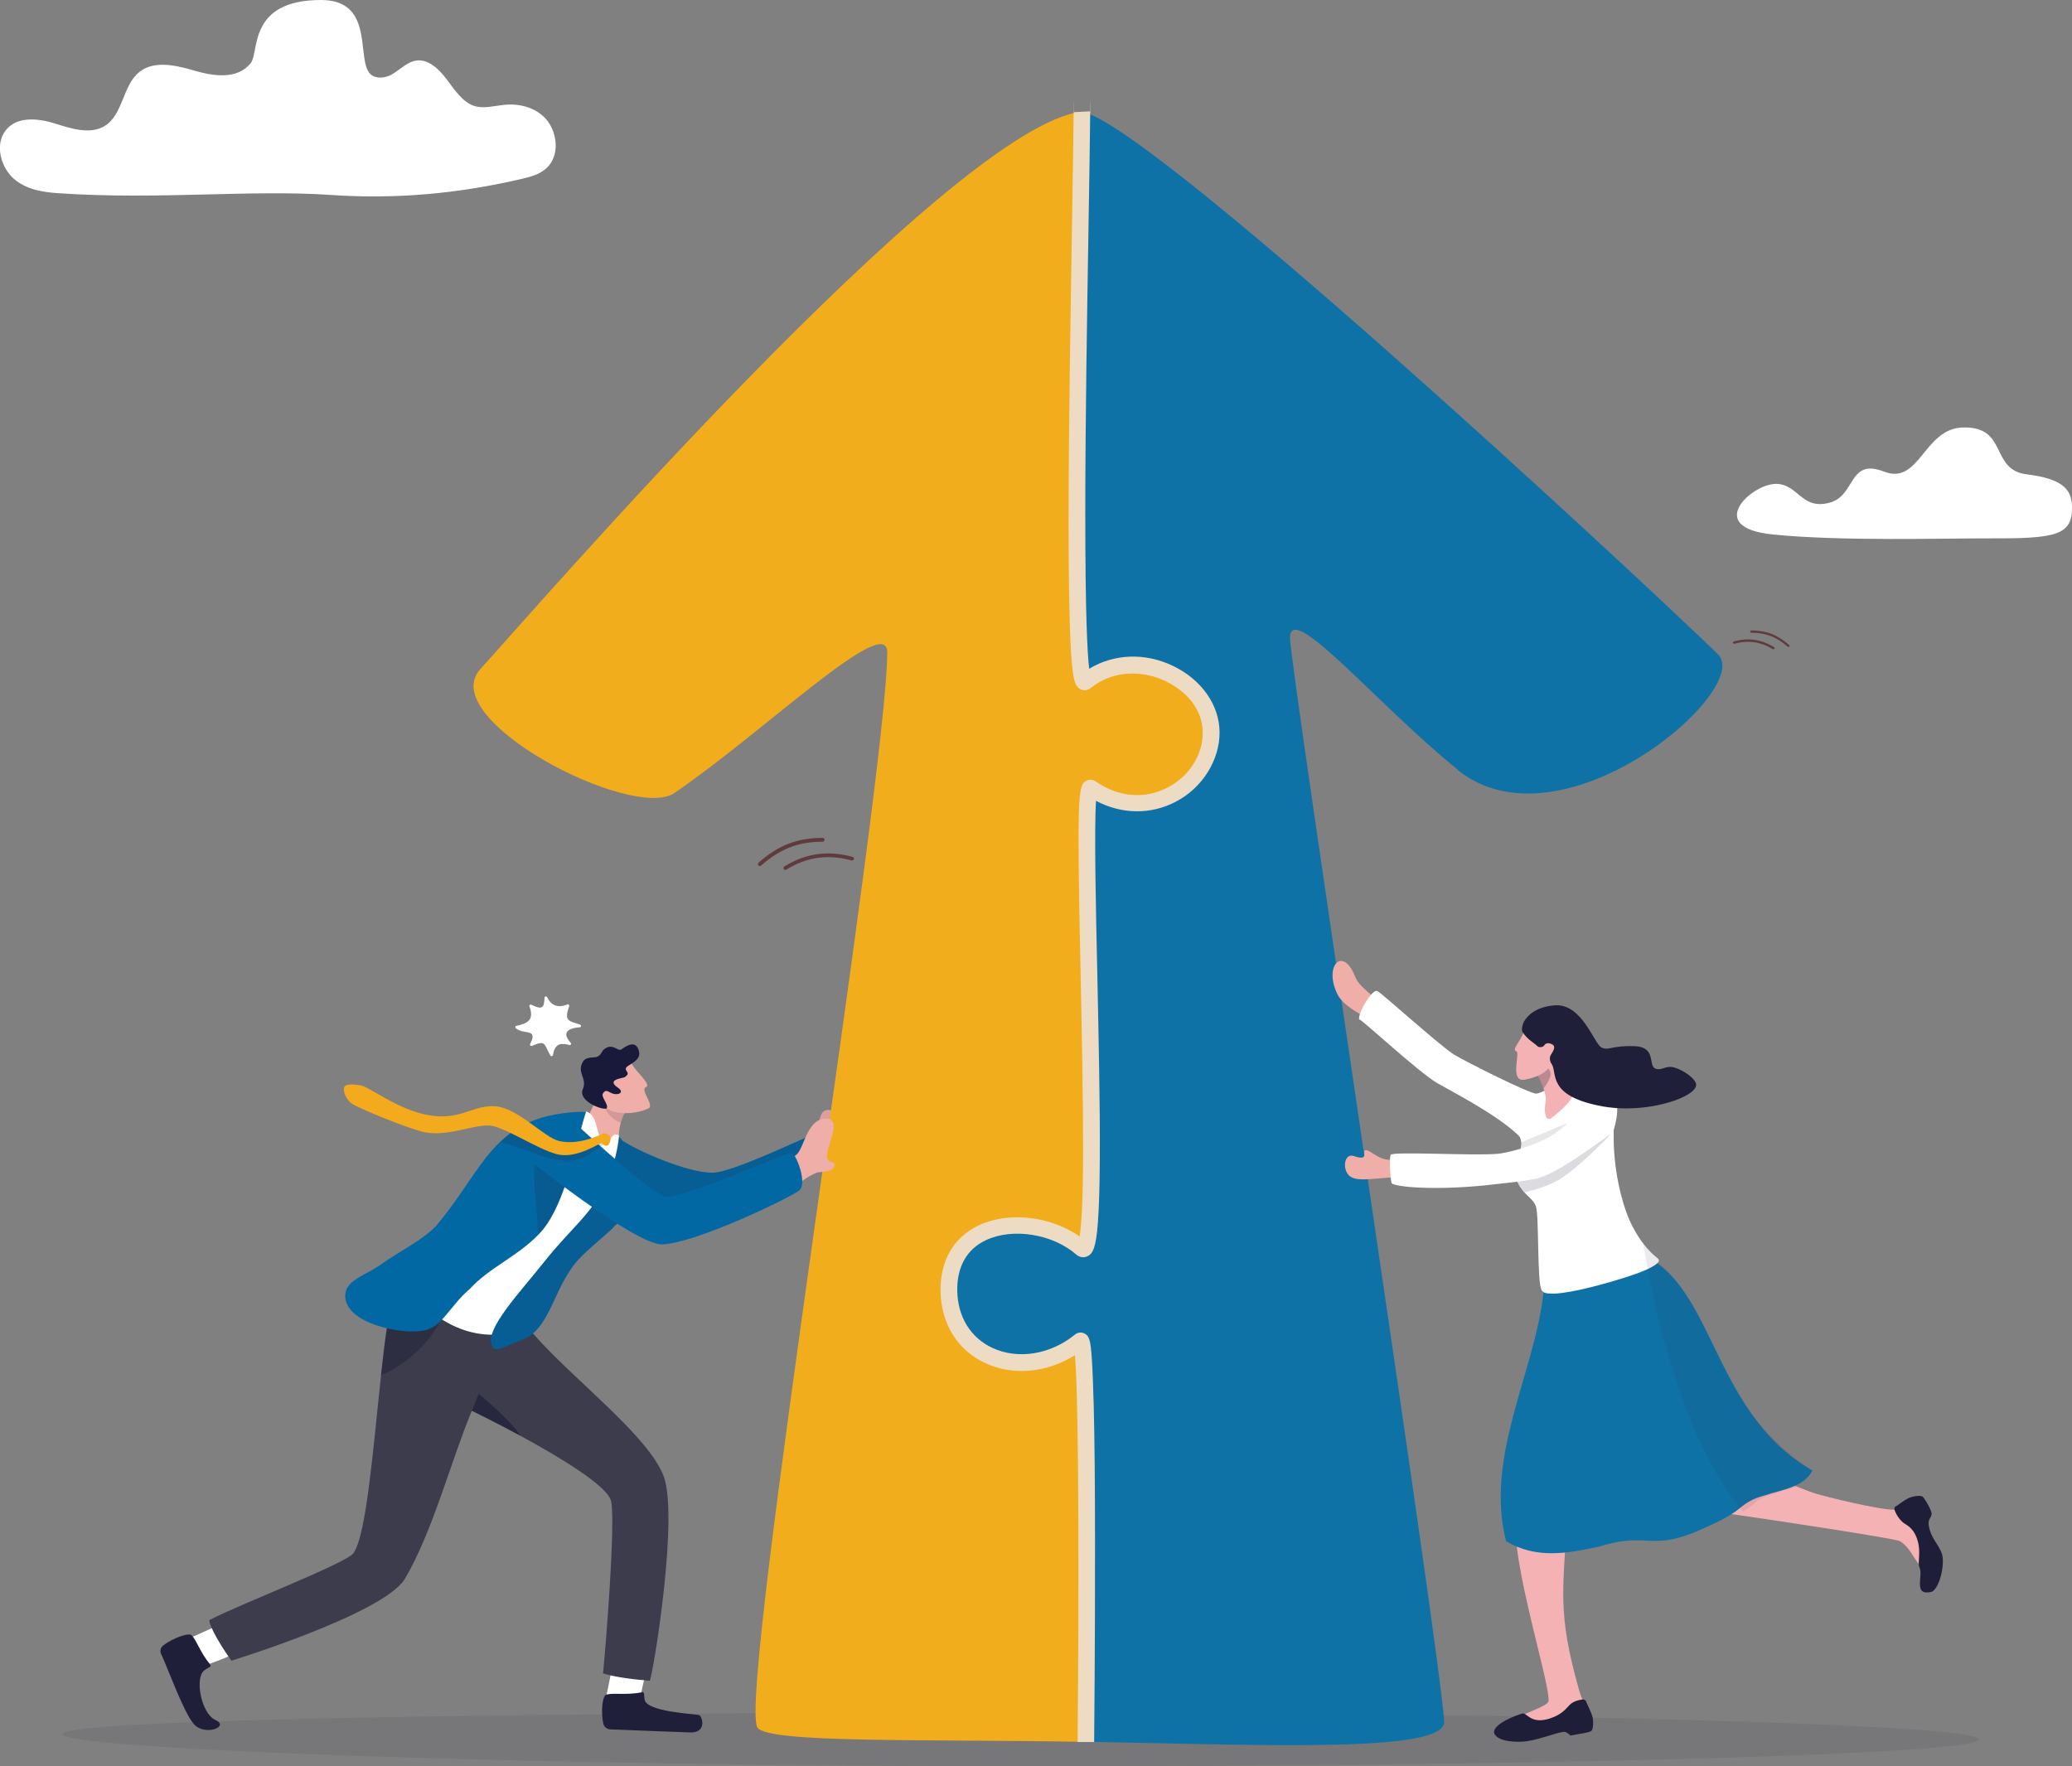 <?xml version="1.0" encoding="UTF-8"?>
<svg xmlns="http://www.w3.org/2000/svg" id="Layer_2" data-name="Layer 2" viewBox="0 0 142.73 121.68">
  <rect x="0" y="0" width="142.73" height="121.68" fill="#808080" stroke="none"/>
  <defs>
    <style>
      .cls-1 {
        fill: #f2ad1d;
      }

      .cls-2 {
        fill: #f5b2b4;
      }

      .cls-3 {
        opacity: .11;
      }

      .cls-4 {
        opacity: .14;
      }

      .cls-5 {
        opacity: .09;
      }

      .cls-6 {
        fill: #efaea7;
      }

      .cls-7 {
        isolation: isolate;
        opacity: .12;
      }

      .cls-8 {
        fill: #fff;
      }

      .cls-9 {
        fill: #323340;
      }

      .cls-10 {
        opacity: .73;
      }

      .cls-11 {
        fill: #3c3c4c;
      }

      .cls-12 {
        fill: #1f1e39;
      }

      .cls-13 {
        opacity: .18;
      }

      .cls-14 {
        fill: #201f39;
      }

      .cls-15 {
        opacity: .16;
      }

      .cls-16 {
        fill: #191939;
      }

      .cls-17 {
        fill: #603b3e;
      }

      .cls-18 {
        fill: #0268a4;
      }

      .cls-19 {
        fill: #eddcc3;
      }

      .cls-20 {
        fill: #0f72a6;
      }

      .cls-21 {
        opacity: .1;
      }

      .cls-22 {
        opacity: .28;
      }

      .cls-23 {
        fill: #f3aa1d;
      }

      .cls-24 {
        opacity: .48;
      }
    </style>
  </defs>
  <g id="Layer_1-2" data-name="Layer 1">
    <g>
      <g class="cls-7">
        <path class="cls-9" d="M4.3,119.47c0,1.02,31.15,2.21,67.05,2.21s64.99-.83,64.99-1.85-29.1-1.85-64.99-1.85-67.05.47-67.05,1.49Z"></path>
      </g>
      <path class="cls-8" d="M22.79,13.43c4.5.31,8.8-.09,13.21-1.12.68-.16,1.4-.37,1.85-.95.7-.88.49-2.36-.26-3.18-.75-.82-1.88-1.07-2.92-.95-.67.07-1.35.27-2,.07-.8-.26-1.34-1.09-1.88-1.81-.54-.72-1.27-1.43-2.1-1.32-.62.08-1.11.61-1.67.94s-1.36.37-1.68-.24c-.68-1.3.27-4.87-3.23-4.87-5.06,0-4.23,3.59-4.84,4.35-.92,1.15-2.57.9-3.9.51-1.34-.39-2.93-.76-3.96.27-.89.9-.99,2.54-1.94,3.36-1.01.87-2.45.41-3.68.02-1.23-.39-2.81-.53-3.52.65-.6,1-.15,2.44.7,3.17s1.97.91,3.04.98c6.93.47,13.22-.26,18.78.12Z"></path>
      <path class="cls-8" d="M122.3,33.34c-1.62,0-4.95,3-.19,3.48s11.89.26,14.78.27c4.71.02,5.88-.18,5.84-2.19-.02-1.16-.62-1.92-3.11-2.22-2.58-.32-1.26-3.32-4.42-3.23-2.69.08-2.96,4-5.42,3.04-2.46-.96-1.94,1.66-3.74,2.14-1.98.53-2.13-1.3-3.75-1.3Z"></path>
      <path class="cls-6" d="M53.39,79.98c.89-1.16,2.11-.92,2.67-1.34.6-.44-.02-2.53,1.3-2.12.92.29.24,1.85.28,2.51.03.53.89,1.07.68,1.27-.33.31-.68-.14-1.05-.14-.5,0-1.97.7-2.51,1.13-.95.76-1.36-1.31-1.36-1.31Z"></path>
      <g class="cls-21">
        <path class="cls-14" d="M53.39,79.98c.89-1.16,2.11-.92,2.67-1.34.6-.44-.02-2.53,1.3-2.12.92.29.24,1.85.28,2.51.03.53.89,1.07.68,1.27-.33.31-.68-.14-1.05-.14-.5,0-1.97.7-2.51,1.13-.95.76-1.36-1.31-1.36-1.31Z"></path>
      </g>
      <path class="cls-18" d="M49.1,80.79c1.3-.02,5.75-2.16,6.36-2.39.16-.06.91,2.33.55,2.45-.74.26-4.81,2.96-6.86,3.08-1.5.09-5.19-1.36-7.02.74-1.07,1.22-.49-6.97.53-6.23,1.15.83,4.75,2.38,6.44,2.35Z"></path>
      <g class="cls-4">
        <path class="cls-14" d="M49.1,80.79c1.3-.02,5.75-2.16,6.36-2.39.16-.06.91,2.33.55,2.45-.74.26-4.81,2.96-6.86,3.08-1.5.09-5.19-1.36-7.02.74-1.07,1.22-.49-6.97.53-6.23,1.15.83,4.75,2.38,6.44,2.35Z"></path>
      </g>
      <path class="cls-8" d="M44.11,116.89c.19-.82.66-3.01.66-3.01l-2.32-.38-.66,3.23,1.8,1.16.52-1.01Z"></path>
      <path class="cls-14" d="M44.19,116.58c.25-.05.14.17.22.53.18.81,3.27.95,3.73,1.04.24.05.59,1.25-.61,1.2-1.03-.04-4.35-.16-5.48-.21-.24-.01-.44-.17-.49-.39-.18-.79-.08-1.99.24-2.01.48-.13,1.36.05,2.39-.15Z"></path>
      <g>
        <path class="cls-8" d="M13.82,114.81c.85-.19,3.09-1.2,3.09-1.2l-.73-2.16-3.03,1.37-.51,1.48,1.19.51Z"></path>
        <path class="cls-14" d="M14.46,114.66c.16.19-.1.19-.39.42-.67.51-.22,2.97.78,3.42,1,.45-.76,1.14-1.51.26-.71-.83-1.77-3.82-2.24-4.81-.1-.21-.04-.45.14-.59.65-.5,1.82-.94,1.98-.68.34.36.59,1.19,1.25,1.98Z"></path>
      </g>
      <path class="cls-11" d="M15.93,114.41s10.33-3.17,11.93-5.59c1.95-3.3,3.12-7.94,4.64-11.63,0,0,1.51.73,3.34,1.72,2.69,1.46,6.06,3.48,6.26,4.53.31,1.63-.4,10.29-.56,11.84,0,0,.88.33,3.22.51.25-.57,2.03-11.43.93-14.16-.05-.13-.12-.27-.19-.41-.49-.96-1.38-2-2.43-3.09-2.92-3.02-7.17-6.35-8.08-8.87l-.76.18s-7.39.92-7.48,1.43c-.02.13-.04.26-.06.39-.16,1.02-.3,2.21-.44,3.49-.54,4.93-1,10.98-1.9,12.25-.5.7-7.96,3.57-9.86,4.58-.27-.04.32,1.24,1.45,2.83Z"></path>
      <g class="cls-24">
        <path class="cls-14" d="M26.24,94.74c1.62-.65,3.55-2.32,4.21-4.04l-4.2.09c.43.46.43.46.43.46-.16,1.02-.3,2.21-.44,3.49Z"></path>
      </g>
      <path class="cls-6" d="M43.15,76.61s-.01,0-.03,0c-.04.02-.1.08-.18.24-.05.11-.12.29-.18.5-.03.12-.06.24-.08.38-.02.1-.03.21-.04.32-.04.46.01.96.27,1.35.34.5-1.17,1.29-1.17,1.29l-2.22-1.11c.25-.92.92-2.54,1.31-3.32.43-.85,1.16-1.26,1.16-1.26l.18.76.03.14.03.11.9.59.02.02Z"></path>
      <g class="cls-4">
        <path class="cls-16" d="M43.15,76.61s-.01,0-.03,0c-.04.02-.1.08-.18.24-.05.11-.12.29-.18.5-.91-.3-1.54-1.53-1.12-2.05.04-.05.46.49.52.45l.03.14.03.11.9.59.02.02Z"></path>
      </g>
      <g>
        <path class="cls-6" d="M43.49,73.24c.29.59,1.42,1.47,1,1.66-.42.18.62,1.25.18,1.46-1.07.51-2.57.38-2.92-.07-.34-.46-.83-1.93-.83-1.93l2.57-1.11Z"></path>
        <path class="cls-16" d="M42.61,74.32c.36-.11.4-.04.59-.26.19-.22-.35-.36.07-.63.42-.27.89-.51.74-1.04-.22-.76-.83-.36-1.2-.1-.24.17-.52-.36-1.03-.11-.4.2-.26.41-.61.61-.21.12-.78-.05-1.02.36-.44.76.32,1.13,0,1.88-.38.88,1.55,1.53,1.65,1.31.12-.27-.41-.77-.27-1,.21-.35.34-.12.68,0,.36.13.85-.07.35-.41-.5-.34-.28-.51.04-.61Z"></path>
      </g>
      <path class="cls-8" d="M40.39,76.58c.86.25.63,1.73,1.2,2.14.35.25.47-.49.74-.55.17-.04.34-.01.35.31.11,5.35-6.82,13.1-6.82,13.1,0,0-3.13,1.52-6.62-1.59-1.96-1.75.38-2.5.77-2.96.39-.46,7.72-9.6,7.72-9.6,0,0,.94-.57,2.65-.86Z"></path>
      <path class="cls-18" d="M26.18,87.15c1.46-1.04,2.8-1.62,3.86-2.69,3.48-4.14,3.93-7.77,10.33-7.88-.75,2.36-1.34,6.16-3.02,8.19-1.45,1.68-3.6,2.5-4.98,4.02-1.35,1.14-1.94,2.67-3.15,2.86-1.36.34-5.53-.43-5.44-2.44.05-1.04,1.44-1.37,2.4-2.06ZM25.94,88.83c-.06.02-.11.03-.15.04.05-.01.09-.03.15-.04Z"></path>
      <path class="cls-18" d="M42.2,84.6c-.57.6-2.12,1.77-2.72,2.61-.73,1.04-1.02,1.78-1.23,2.22-.48,1.01-1.08,2.44-2.25,2.86-1.18.42-1.95,1.03-2.15.34-.34-1.17,1.86-3.47,3.72-5.8,1.77-2.22,3.26-3.26,4.23-5.4.73-1.62.84-3.15.84-3.15,2.01,2.39-.07,5.93-.44,6.32Z"></path>
      <g class="cls-4">
        <path class="cls-14" d="M42.2,84.6c-.57.6-2.12,1.77-2.72,2.61-.73,1.04-1.02,1.78-1.23,2.22-.48,1.01-1.08,2.44-2.25,2.86-1.18.42-1.95,1.03-2.15.34-.34-1.17,1.86-3.47,3.72-5.8,1.77-2.22,3.26-3.26,4.23-5.4.73-1.62.84-3.15.84-3.15,2.01,2.39-.07,5.93-.44,6.32Z"></path>
      </g>
      <g class="cls-13">
        <path class="cls-14" d="M37.08,85.06c.09-.1.18-.19.26-.29,0,0,0,0,0,0,0,0,.01-.02.02-.02.47-.52.87-1.32,1.23-2.22.49-1.24.6-1.49.91-2.69l-2.57-.61c-.34,2.25.07,3.65.14,5.83Z"></path>
      </g>
      <g class="cls-10">
        <path class="cls-14" d="M32.5,97.18s1.51.73,3.34,1.72c-.62-1.02-2.87-2.88-2.87-2.88l-.46,1.16Z"></path>
      </g>
      <path class="cls-8" d="M39.09,69.2c-.86.33-1.21-.12-1.4-.5-.04-.09-.17-.07-.18.03-.04.6-.05.91-.91.49-.08-.04-.16.03-.13.11.37,1-.2,1.18-.91,1.35-.07.02-.09.11-.03.16.58.47,1.55-.02.99,1.08-.04.08.04.17.13.13.96-.4.79-.17,1.26.66.04.08.16.06.18-.02.15-.91.65-.81,1.14-.7.09.02.15-.08.08-.15-.75-.84.08-1.03.63-1.07.1,0,.11-.15.02-.18-.72-.26-1.15-.19-.75-1.27.03-.08-.05-.15-.13-.13Z"></path>
      <g>
        <path class="cls-20" d="M100.41,53.02c-5.47-4.41-11.52-11.68-11.55-9.09-.02,1.86,10.45,70.52,10.62,74.68.09,2.18-12.5,1.6-24.81,1.38.02-2.1.16-28.14-.51-27.59-3.62,2.95-8.95,1.33-9.05-3.43-.11-5.24,6.19-5.52,9.14-2.95,1.63,1.42-.32-32.39.63-31.72,3.81,2.66,8.29-.19,8.29-3.81s-5.24-6.29-8.67-3.52c-1.09.88-.35-28.55-.25-39.26.03,0,.07,0,.1-.01,3.68-.31,38.43,31.97,43.99,37.37,2.48,2.41-10.74,13.78-17.95,7.96Z"></path>
        <path class="cls-1" d="M83.43,50.48c0,3.62-4.48,6.47-8.29,3.81-.95-.67.99,33.14-.63,31.72-2.95-2.57-9.25-2.29-9.14,2.95.09,4.76,5.43,6.38,9.05,3.43.67-.55.33,25.51.31,27.61-11.16-.2-21.92.11-22.56-1-1.35-2.34,8.85-64.67,8.95-74.04.03-2.84-8.47,5.44-14.66,9.67-2.88,1.97-16.55-5.09-13.36-8.55,3.08-3.34,32.45-37.39,41.43-38.39-.11,10.71-.84,40.14.25,39.26,3.43-2.76,8.67-.1,8.67,3.52Z"></path>
        <path class="cls-19" d="M75.38,120.01h-1.15c.09-9.03.11-23.21-.18-26.65-1.92,1.21-4.26,1.44-6.17.55-1.92-.89-3.04-2.69-3.09-4.93-.04-2.13.9-3.75,2.65-4.57,2.07-.97,4.94-.62,6.93.77.11-.69.24-2.29.24-5.96,0-3.5-.08-7.82-.17-12-.27-12.67-.17-13.13.39-13.43.2-.11.45-.09.64.04,1.56,1.09,3.38,1.25,4.97.42,1.47-.76,2.41-2.24,2.41-3.76s-.99-2.81-2.57-3.57c-1.38-.66-3.46-.88-5.16.49-.2.16-.46.19-.68.08-.36-.17-.47-.6-.56-1.38-.07-.55-.12-1.35-.16-2.37-.07-1.83-.11-4.37-.11-7.76,0-6.17.13-13.94.23-20.18.05-3.22.1-6,.12-8.11.02-1.91.02.52,0,.04l1.14-.06c.03.51.03-1.9,0,.03-.02,2.11-.07,4.89-.12,8.11-.1,6-.22,13.47-.22,19.52,0,6.96.14,9.7.27,10.74,1.7-1.03,3.84-1.12,5.76-.2,1.99.95,3.22,2.72,3.22,4.6s-1.16,3.8-3.03,4.77c-1.73.9-3.73.86-5.48-.07-.13,1.86-.02,7.21.09,12.01.09,4.4.19,8.95.17,12.54-.01,1.96-.05,3.42-.13,4.48-.13,1.76-.35,2.18-.73,2.35-.25.12-.54.07-.76-.12-1.63-1.42-4.36-1.86-6.21-1-1.33.62-2.02,1.84-1.99,3.51.04,1.79.92,3.22,2.42,3.92,1.77.82,4,.46,5.69-.92.18-.15.43-.18.64-.08.36.17.44.53.52,1.75.05.74.09,1.82.13,3.19.06,2.31.09,5.5.09,9.49.01,6.79-.06,13.63-.06,13.7Z"></path>
      </g>
      <g>
        <path class="cls-6" d="M52.54,81.29c.66-1.3,1.9-1.29,2.38-1.8.51-.54.73-2.57,2.1-2.41.95.11-.07,1.87-.05,2.57.02.53.54.31.51.61-.05.49-.74.44-1.11.5-.49.09-1.81,1.04-2.26,1.57-.79.92-1.57-1.04-1.57-1.04Z"></path>
        <path class="cls-18" d="M45.96,82.45c1.23.04,7.97-2.91,8.55-3.04.26-.06,1.14,2.06.56,2.59-.47.43-7.05,3.62-9.43,3.73-1.9.08-9.76-6.26-9.76-6.26,0,0,2.27-3.22,3.72-2.09.47.37,5.38,5.04,6.36,5.07Z"></path>
      </g>
      <g>
        <g class="cls-13">
          <path class="cls-14" d="M41.67,78.8c-.05-.07-1.16,1.03-2.21,1.16-.29.04-1.48-.01-2.61-.48-1.01-.42-2.35-.8-2.35-.8,0,0,.97-.89,1.59-1.49.67.48,2.23,1.78,2.68,1.87.33.07.66.08.98.05.6-.05,1.16-.24,1.59-.42.22-.09.32-.31.53-.25.28.08-.14.45-.2.37Z"></path>
        </g>
        <path class="cls-23" d="M42.04,78.58c.04-.14.01-.4-.28-.48-.22-.06-.27.02-.5.12-.71.3-1.72.61-2.73.39-1.01-.22-2.8-2.23-4.34-2.39-1.54-.16-2.41.98-4.59.62-2.19-.36-4.13-1.97-4.77-2.07-.65-.1-1.06-.09-1.13.16-.07.25.11.75.48,1.06.37.31,4.08,1.83,5.12,2.02,1.71.32,3.6-.69,4.68-.43,1.08.26,3.1,1.59,4.36,1.93,1.4.38,3.05-.85,3.12-.76.07.09.14.18.33.19.13,0,.22-.23.26-.37Z"></path>
      </g>
      <g>
        <g>
          <path class="cls-6" d="M96.68,81.08c-1.87.05-2.99.34-3.59.02-.67-.36-.55-1.7.17-1.46,1.12.39.54-.35.79-.4.42-.08,1.11,1.09,2.51.5.15-.06.12,1.34.12,1.34Z"></path>
          <path class="cls-6" d="M96.13,69.91c-1.66-1.41-2.5-1.9-2.8-2.67-.82-2.06-2.15-.74-1.22,1.22.39.83,1.67,1.43,1.82,1.55.96.77,2.2-.1,2.2-.1Z"></path>
          <path class="cls-2" d="M132.37,107.96s-.11-.12-.19-.21c-.39-.45-.65-1.18-1.31-1.58-.27-.16-7.8-1.32-11.58-1.86-.19-.03-.37-.05-.54-.08-.58-.08-1.02-.15-1.28-.19-.12-.02-.24-.04-.36-.07-1.72-.35-3.42-1.23-5.29-2.44,0,0,3.48-2,4.37-1.93.18.01.63.15,1.23.36,1.65.58,4.47,1.71,6.19,2.39.05.02.1.04.15.06.63.25,1.09.42,1.25.47.75.23,4.4,1.14,5.52,1.13,1.11,0,.85-.34,1.51-.1.66.24.61,4.31.35,4.03Z"></path>
          <path class="cls-12" d="M130.6,103.75c-.09.06-.12.17-.09.28.17.48.48.78.61.88.25.18.72.36.97,1.21.26.84-.02,1.54.13,1.85.29.61-.48,2.02.86,1.69.57-.3.94-2.05.66-2.7-.27-.66-.71-.98-.87-1.82-.1-.5.21-.61.19-.87-.02-.27-.49-1.07-.63-1.17-.14-.1-.73-.03-1.04.15-.22.12-.59.38-.79.53Z"></path>
          <g>
            <path class="cls-2" d="M111.92,100.21c-.17.41-3.15,2.81-3.97,4.29-.26,5.05-.7,6.56.83,11.95.32,1.11.53.8.42,1.51-.11.71-5.04.81-4.81.49.23-.32,2.24-.87,2.28-1.26.12-1.41-3.18-11.34-2.04-13.41,1.14-2.06,2.42-3.35,3.45-4.15,1.53-1.18,1.49-.92,2.95-.35,0,0,1.26.07.89.92Z"></path>
            <path class="cls-12" d="M109.27,117.22c-.05-.1-.16-.16-.27-.14-.52.08-.75.25-.87.37-.23.22-.5.66-1.37.94-1.35.43-1.56-.43-1.9-.34s-2.1.73-1.93,1.36c.23.58,1.5.64,2.22.55.98-.13,2.41-.73,2.67-.64.26.09.35.25.35.25.56-.12,1.33-.2,1.46-.33s.16-.74.03-1.09c-.09-.25-.29-.68-.4-.92Z"></path>
          </g>
          <path class="cls-20" d="M124.84,101.31c-.58,1.16-2.11,1.31-3.24,1.7-.96.25-1.38.57-1.99,1.08-.69.48-1.32.78-2.19,1.17-3.73,1.74-3.76.2-7.23,1.28-2.24.48-4.34.88-6.44-.36-1.5-5.79,1.96-11.61,2.57-17.11,0,0,0,0,0,0,.04-.72.41-.89,1.85-1.9,1.09-.66,2.6-1.25,4.26-.94,5.71,1.52,5.24,10.98,12.41,15.07Z"></path>
          <path class="cls-8" d="M111.33,75.91s0,.01,0,.02c.04.11.06.24.07.4.02.41-.07.95-.24,1.53-.07,2.8.62,5.05.98,5.94.28.69.64,1.32,1.04,1.85.31.41.65.76,1.01,1.04.01,0,.02.02.03.03.07.07.07.15,0,.24-.1.14-.36.3-.72.47-.4.19-.94.38-1.53.57-2.15.68-4.38,1.21-5.27,1.11-.14-.02-.35,0-.5-.22-.33-.47-.17-5.14-.4-5.78-.14-.4-.44-.58-.77-.94-.16-.18-.34-.41-.5-.74,0,0,0-.01,0-.02-.53.06-1.09.12-1.68.19-3.51.41-6.43.23-6.96-.06-.03-.02-.07-.18-.09-.41-.04-.36-.06-.87-.05-1.21,0-.17.02-.3.05-.36.12-.25,5.55.07,7.35-.07.28-.02.86-.14,1.6-.35,0,0,0-.01,0-.02.03-.14.05-.28.04-.41-.01-.2-.07-.38-.22-.52-1.52-1.45-4.72-3.08-5.56-3.57-1.27-.74-5.07-4.27-5.35-4.38-.03-.01-.05-.05-.04-.11,0-.27.33-.95.67-1.41.23-.31.46-.52.6-.44.4.23,4.33,3.79,5.27,4.37.76.47,5.26,2.73,5.67,2.69.14-.01.33-.09.56-.19.29-.13.63-.3.96-.42.15-.06.29-.1.42-.13.13-.03.31-.02.52.02.9.14,2.38.74,2.89,1.11.06.04.11.11.14.2,0,0,0,0,0,0Z"></path>
          <path class="cls-2" d="M105.84,73.94c.59,1.07.71,1.67.62,2.05-.09.37-.06,1.21.3,1.09.18-.06,1.08-.85,1.38-1.25s.36-1.01.36-1.01c0,0-1.26-1.2-2.19-2.24-.93-1.04-.47,1.36-.47,1.36Z"></path>
          <g class="cls-22">
            <path class="cls-14" d="M106.32,74.97c-.05-.15-.12-.31-.21-.49-.03-.06-.24-.47-.27-.54.04-.08.13-.2.19-.23.08-.04.27-.08.32-.2.09-.21.5.2.47.52-.01.12-.2.65-.5.94Z"></path>
          </g>
          <g class="cls-5">
            <path class="cls-14" d="M123.6,102.36c.05.02.1.04.15.06-1.11.37-2.37.6-2.89,1.14-.15.15-.43.35-.78.58-.07-.08-.13-.16-.2-.24-.92-1.12-1.74-2.46-2.46-3.93-1.89-3.84-3.13-8.52-3.86-12.25-.02-.1-.04-.2-.06-.3-.06-.32-.12-.63-.17-.93-.03-.15-.05-.3-.08-.45-.02-.14-.05-.27-.07-.4.31.41.65.76,1.01,1.04.01,0,.02.02.03.03.07.07.07.15,0,.24,4.35,3.9,3.55,9.6,10.62,14.36-.19.48-.66.8-1.24,1.05Z"></path>
          </g>
          <g>
            <path class="cls-2" d="M105.06,70.9c-.39.99-.95,1.4-.6,1.53.27.09-.49,2.14.56,1.95,1.05-.19,1.94-.65,2.09-1.76.15-1.11.27-1.76.27-1.76l-2.32.04Z"></path>
            <path class="cls-14" d="M104.88,71.09c.32.53.83.77,1.02.98.11.12.41.08.48-.06.09-.16.33-.19.56-.05.28.16.01.5-.12.73-.1.17-.06.44.06.6.43.62-.38,2.24,3.57,2.94.99.17,2.02.16,2.96.04,1.89-.25,3.39-.94,3.43-1.51.03-.41-.85-1.02-1.48-1.21-.63-.19-.84.23-1.32.07-.55-.19.12-1.51-1.49-1.55-1.61-.04-1.7.33-2.22.1-.52-.23-1.34-3.07-3.25-2.91-1.33.11-1.88.74-2.1,1.12-.09.16-.2.57-.1.73Z"></path>
          </g>
        </g>
        <g class="cls-15">
          <path class="cls-14" d="M110.97,78.13s-2.29,2.41-3.64,3.18c-.71.4-1.67.68-2.29.83-.16-.18-.34-.41-.5-.74.22-.02.6-.07,1.2-.18,1.46-.26,4.47-2.62,5.23-3.1Z"></path>
        </g>
        <g class="cls-3">
          <path class="cls-14" d="M107.98,77.37s-.33.35-.85.7c-1.04.7-2.09.97-2.39,1.04.03-.14.05-.28.04-.41l3.19-1.33Z"></path>
        </g>
      </g>
      <g>
        <path class="cls-17" d="M58.78,59.25s-.08.04-.12.03c-1.62-.45-3.09-.24-4.49.63-.06.04-.15.02-.18-.04-.04-.06-.02-.15.04-.18,1.47-.91,3.01-1.12,4.7-.66.07.02.11.09.09.16,0,.03-.02.05-.04.07Z"></path>
        <path class="cls-17" d="M56.76,57.96s-.05.03-.09.03c-.88,0-1.61.13-2.29.4-.66.26-1.28.65-1.95,1.24,0,0,0,0,0,0-.06.05-.14.04-.19-.01-.05-.06-.04-.14.01-.19,1.37-1.2,2.65-1.7,4.42-1.71.07,0,.13.06.13.13,0,.04-.02.08-.05.1Z"></path>
      </g>
      <g>
        <path class="cls-17" d="M119.4,44.33s.05.02.07.02c.95-.26,1.82-.14,2.65.37.04.02.09.01.11-.03.02-.04.01-.09-.03-.11-.87-.54-1.78-.66-2.77-.39-.04.01-.07.06-.06.1,0,.02.01.03.02.04Z"></path>
        <path class="cls-17" d="M120.59,43.57s.03.02.05.02c.52,0,.95.08,1.35.23.39.15.76.39,1.15.73,0,0,0,0,0,0,.03.03.08.02.11,0,.03-.03.03-.08,0-.11-.81-.71-1.56-1-2.61-1.01-.04,0-.08.03-.08.08,0,.02.01.05.03.06Z"></path>
      </g>
    </g>
  </g>
</svg>

